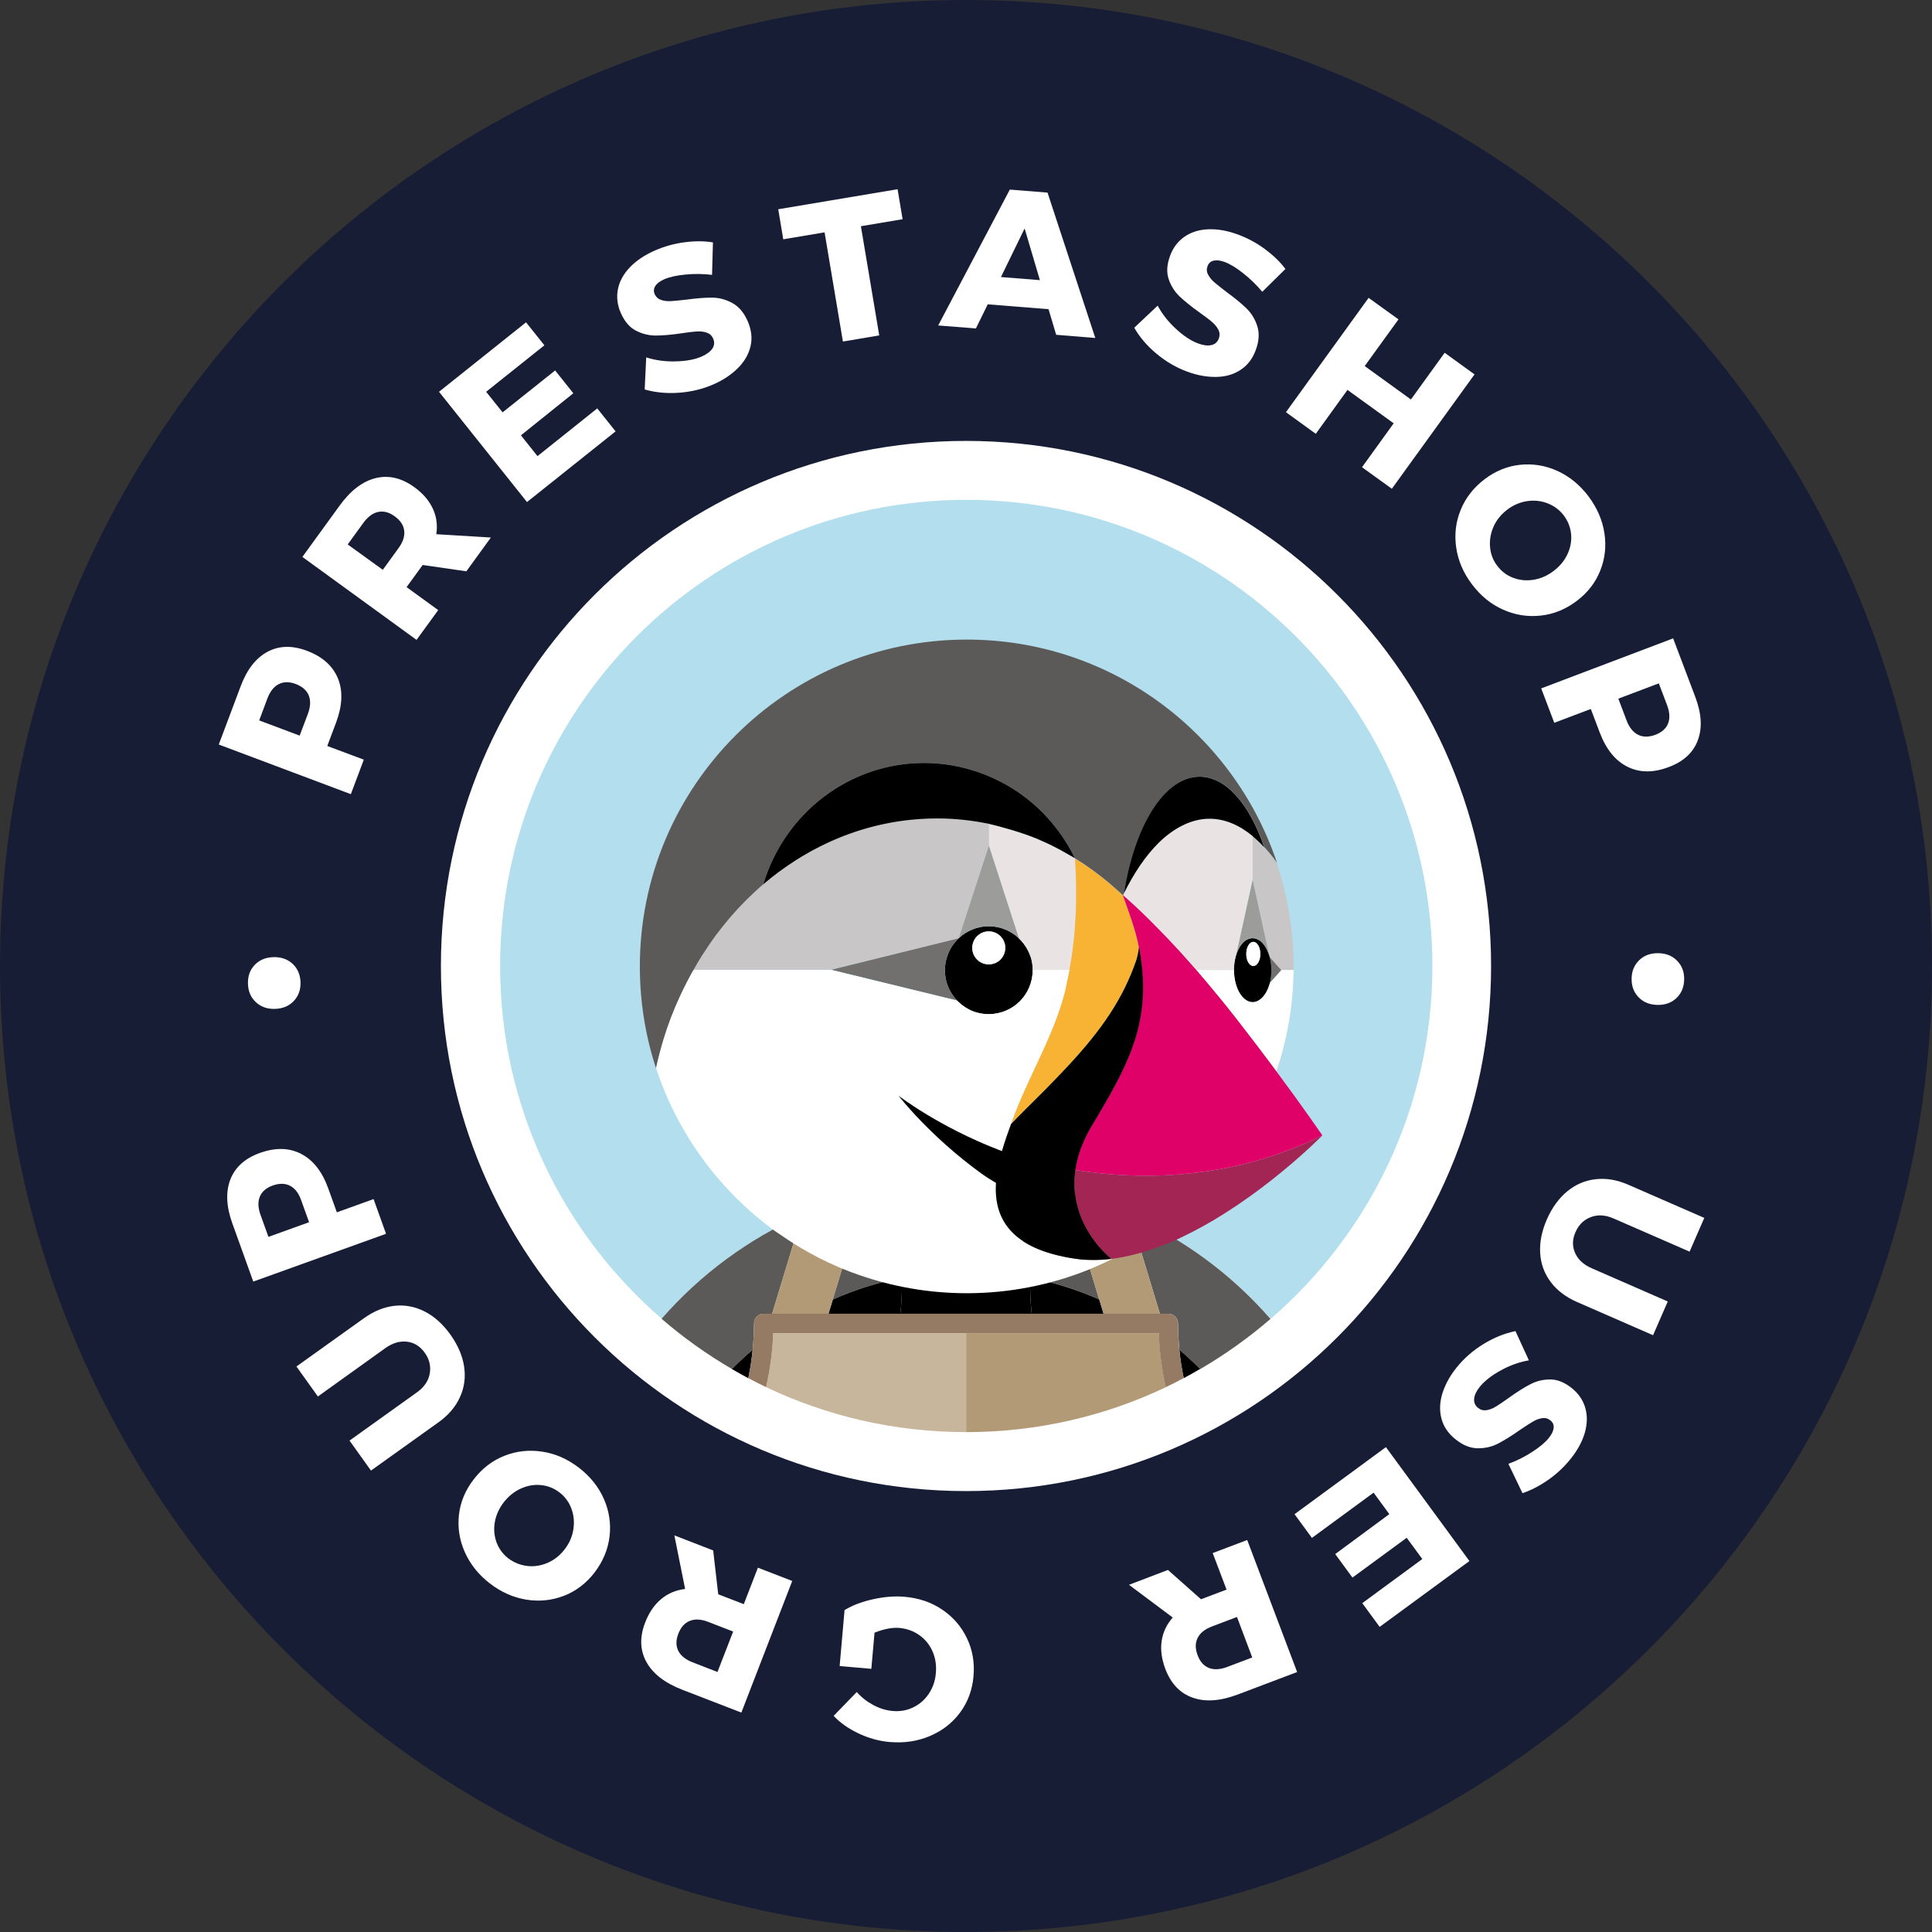 <svg width="65" height="65" viewBox="0 0 65 65" fill="none" xmlns="http://www.w3.org/2000/svg">
<rect x="0" y="0" width="65" height="65" fill="#333333" stroke="none"/>
<g clip-path="url(#clip0_3888_26559)">
<path d="M32.5 65C50.449 65 65 50.449 65 32.5C65 14.551 50.449 0 32.5 0C14.551 0 0 14.551 0 32.5C0 50.449 14.551 65 32.5 65Z" fill="#171D35"/>
<path d="M32.5 50.166C42.257 50.166 50.166 42.257 50.166 32.5C50.166 22.743 42.257 14.834 32.5 14.834C22.743 14.834 14.834 22.743 14.834 32.5C14.834 42.257 22.743 50.166 32.5 50.166Z" fill="white"/>
<path d="M26.985 40.883C27.235 40.771 27.489 40.67 27.746 40.574C28.035 40.466 28.326 40.363 28.622 40.273C28.989 40.163 29.36 40.062 29.736 39.982C30.243 39.874 30.757 39.794 31.273 39.744C30.984 40.654 30.663 41.56 30.316 42.461C30.332 42.635 30.339 42.81 30.344 42.986C31.043 42.849 31.763 42.775 32.504 42.775C33.242 42.775 33.965 42.849 34.664 42.986C34.669 42.81 34.676 42.635 34.692 42.461C34.345 41.562 34.024 40.656 33.735 39.744C34.251 39.794 34.765 39.874 35.272 39.982C35.648 40.062 36.019 40.161 36.386 40.273C36.682 40.363 36.973 40.464 37.262 40.574C37.519 40.67 37.771 40.773 38.023 40.883C39.801 41.675 41.42 42.849 42.75 44.371C46.079 41.496 48.191 37.246 48.191 32.5C48.191 23.839 41.17 16.817 32.509 16.817C23.848 16.817 16.826 23.839 16.826 32.5C16.826 37.244 18.936 41.496 22.268 44.371C23.586 42.849 25.207 41.675 26.985 40.883Z" fill="#B2DEED"/>
<path d="M28.017 43.72C28.753 43.394 29.531 43.147 30.34 42.986C30.336 42.809 30.329 42.635 30.313 42.461C30.659 41.562 30.98 40.656 31.269 39.744C30.753 39.794 30.239 39.874 29.733 39.982C29.357 40.062 28.985 40.161 28.618 40.273C28.322 40.363 28.031 40.464 27.742 40.574L28.886 40.851L28.017 43.72Z" fill="#5B5A58"/>
<path d="M25.322 45.41C25.35 45.119 25.368 44.823 25.368 44.525C25.368 44.346 25.513 44.2 25.694 44.2H25.978L26.985 40.881C25.208 41.672 23.587 42.846 22.259 44.369C22.99 45.002 23.781 45.566 24.623 46.057C24.848 45.834 25.079 45.617 25.322 45.41Z" fill="#5B5A58"/>
<path d="M38.018 40.883L39.024 44.201H39.309C39.487 44.201 39.634 44.346 39.634 44.527C39.634 44.825 39.653 45.121 39.68 45.412C39.923 45.618 40.157 45.834 40.38 46.061C41.221 45.57 42.012 45.006 42.744 44.373C41.414 42.849 39.795 41.674 38.018 40.883Z" fill="#5B5A58"/>
<path d="M36.114 40.849L37.256 40.572C36.967 40.464 36.676 40.361 36.38 40.271C36.013 40.161 35.642 40.06 35.266 39.98C34.759 39.872 34.245 39.792 33.73 39.742C34.018 40.652 34.34 41.558 34.686 42.459C34.67 42.633 34.663 42.808 34.658 42.984C35.468 43.145 36.245 43.392 36.981 43.718L36.114 40.849Z" fill="#5B5A58"/>
<path d="M32.501 44.202H34.711C34.665 43.794 34.649 43.388 34.661 42.986C33.961 42.849 33.241 42.775 32.501 42.775C31.762 42.775 31.04 42.849 30.34 42.986C30.352 43.388 30.336 43.794 30.29 44.202H32.501Z" fill="black"/>
<path d="M24.623 46.059C24.804 46.165 24.99 46.268 25.176 46.369C25.242 46.055 25.29 45.736 25.322 45.413C25.079 45.617 24.848 45.834 24.623 46.059Z" fill="black"/>
<path d="M27.872 44.202H30.291C30.337 43.794 30.353 43.388 30.342 42.986C29.532 43.147 28.755 43.395 28.019 43.72L27.872 44.202Z" fill="black"/>
<path d="M39.678 45.41C39.71 45.733 39.76 46.052 39.825 46.366C40.01 46.268 40.196 46.165 40.377 46.057C40.155 45.834 39.921 45.617 39.678 45.41Z" fill="black"/>
<path d="M37.13 44.202L36.984 43.72C36.248 43.395 35.47 43.147 34.661 42.986C34.649 43.388 34.665 43.794 34.711 44.202H37.13Z" fill="black"/>
<path d="M27.873 44.202L28.02 43.72L28.889 40.849L27.744 40.572C27.488 40.668 27.235 40.771 26.983 40.881L25.977 44.2H27.059H27.873V44.202Z" fill="#B29A76"/>
<path d="M36.983 43.72L37.13 44.202H37.944H39.024L38.017 40.884C37.768 40.771 37.513 40.67 37.256 40.574L36.114 40.852L36.983 43.72Z" fill="#B29A76"/>
<path d="M26.011 44.871C26.02 44.864 26.031 44.858 26.041 44.851H26.013C26.013 44.858 26.013 44.864 26.011 44.871Z" fill="#C7B69C"/>
<path d="M32.5 44.851H30.193H27.675H26.04C26.031 44.858 26.02 44.864 26.011 44.871C25.99 45.483 25.907 46.084 25.774 46.669C27.813 47.639 30.092 48.182 32.5 48.182V44.851Z" fill="#C7B69C"/>
<path d="M38.986 44.851H38.959C38.968 44.858 38.98 44.864 38.989 44.871C38.989 44.864 38.989 44.858 38.986 44.851Z" fill="#B29A76"/>
<path d="M38.96 44.851H37.328H34.81H32.503V48.182C34.911 48.182 37.19 47.639 39.229 46.669C39.096 46.084 39.013 45.483 38.992 44.871C38.981 44.864 38.969 44.858 38.96 44.851Z" fill="#B29A76"/>
<path d="M39.677 45.41C39.65 45.119 39.631 44.823 39.631 44.525C39.631 44.346 39.487 44.199 39.306 44.199H39.022H37.941H37.127H34.708H32.498H30.287H27.868H27.058H25.978H25.694C25.515 44.199 25.368 44.344 25.368 44.525C25.368 44.823 25.35 45.119 25.323 45.41C25.29 45.733 25.24 46.052 25.176 46.366C25.373 46.472 25.573 46.573 25.774 46.669C25.907 46.084 25.99 45.483 26.011 44.871C26.011 44.864 26.011 44.857 26.013 44.85H26.04H27.675H30.193H32.5H34.807H37.325H38.957H38.985C38.985 44.857 38.985 44.864 38.987 44.871C39.008 45.483 39.09 46.084 39.223 46.669C39.425 46.573 39.625 46.472 39.822 46.366C39.76 46.054 39.709 45.733 39.677 45.41Z" fill="#957B63"/>
<path d="M36.99 41.964C36.942 41.908 36.894 41.851 36.844 41.785C36.897 41.851 36.945 41.908 36.99 41.964Z" fill="#5B5A58"/>
<path d="M37.352 42.321C37.352 42.321 37.355 42.326 37.355 42.33C37.352 42.326 37.352 42.321 37.352 42.321C37.352 42.321 37.194 42.195 36.992 41.963C37.192 42.195 37.352 42.321 37.352 42.321Z" fill="#B29A76"/>
<path d="M42.943 29.01C42.941 29.006 42.938 29.003 42.936 29.001C42.805 28.82 42.672 28.655 42.532 28.506C42.532 28.506 42.532 28.506 42.53 28.503C42.53 28.503 42.53 28.503 42.532 28.506C42.53 28.503 42.53 28.503 42.528 28.501C42.466 28.432 42.402 28.368 42.337 28.306C42.312 28.283 42.289 28.262 42.264 28.24C42.223 28.203 42.184 28.166 42.143 28.132V29.59L42.702 32.149C42.709 32.17 42.716 32.188 42.72 32.209L43.108 32.642L43.113 32.638H43.518C43.518 32.601 43.521 32.562 43.521 32.525C43.521 31.319 43.324 30.159 42.964 29.074C42.957 29.054 42.95 29.031 42.943 29.01Z" fill="#C8C6C7"/>
<path d="M42.757 32.399C42.757 32.404 42.76 32.406 42.76 32.411C42.76 32.413 42.76 32.415 42.762 32.417C42.769 32.477 42.773 32.539 42.773 32.603C42.773 32.615 42.776 32.626 42.776 32.638C42.776 32.64 42.776 32.64 42.776 32.642C42.776 32.645 42.776 32.645 42.776 32.647C42.776 32.658 42.773 32.672 42.773 32.684C42.771 32.745 42.769 32.807 42.762 32.865C42.762 32.867 42.76 32.871 42.76 32.874C42.76 32.878 42.757 32.883 42.757 32.888C42.748 32.952 42.737 33.014 42.723 33.073L42.725 33.071V33.069L43.108 32.64L42.721 32.206C42.737 32.271 42.748 32.333 42.757 32.399Z" fill="#71706F"/>
<path d="M42.757 32.89C42.759 32.881 42.759 32.874 42.761 32.867C42.768 32.807 42.77 32.748 42.773 32.686C42.773 32.672 42.775 32.658 42.775 32.645C42.775 32.631 42.773 32.619 42.773 32.605C42.77 32.541 42.768 32.479 42.761 32.42C42.761 32.413 42.759 32.406 42.757 32.399C42.747 32.333 42.736 32.271 42.72 32.209C42.715 32.188 42.706 32.17 42.702 32.149C42.665 32.025 42.614 31.918 42.555 31.828C42.546 31.817 42.539 31.805 42.529 31.794C42.514 31.771 42.497 31.75 42.479 31.73C42.454 31.702 42.426 31.674 42.399 31.654C42.387 31.645 42.376 31.64 42.364 31.633C42.339 31.617 42.314 31.603 42.289 31.594C42.277 31.59 42.266 31.585 42.254 31.583C42.218 31.571 42.181 31.564 42.142 31.564C42.103 31.564 42.066 31.574 42.03 31.583C42.018 31.587 42.007 31.59 41.995 31.594C41.97 31.606 41.945 31.619 41.92 31.633C41.908 31.64 41.897 31.647 41.887 31.654C41.86 31.674 41.832 31.702 41.807 31.73C41.789 31.748 41.773 31.771 41.757 31.791C41.748 31.803 41.741 31.814 41.731 31.826C41.672 31.915 41.621 32.025 41.585 32.147C41.583 32.151 41.583 32.156 41.58 32.161C41.564 32.218 41.55 32.275 41.541 32.337C41.539 32.356 41.534 32.374 41.532 32.392C41.523 32.461 41.518 32.532 41.516 32.603C41.516 32.612 41.514 32.624 41.514 32.633H41.516C41.516 33.229 41.798 33.715 42.147 33.715C42.206 33.715 42.264 33.699 42.319 33.672C42.328 33.667 42.337 33.663 42.344 33.658C42.367 33.644 42.39 33.63 42.41 33.614C42.422 33.605 42.433 33.594 42.445 33.582C42.472 33.557 42.5 33.527 42.525 33.495C42.543 33.472 42.559 33.449 42.575 33.424C42.584 33.408 42.596 33.39 42.605 33.374C42.623 33.342 42.64 33.307 42.656 33.27C42.66 33.257 42.667 33.245 42.672 33.231C42.69 33.181 42.708 33.128 42.722 33.073C42.736 33.016 42.747 32.954 42.757 32.89ZM42.165 32.5C42.034 32.5 41.929 32.319 41.929 32.094C41.929 31.869 42.034 31.688 42.165 31.688C42.296 31.688 42.401 31.869 42.401 32.094C42.403 32.317 42.296 32.5 42.165 32.5Z" fill="black"/>
<path d="M42.166 31.689C42.035 31.689 41.93 31.87 41.93 32.094C41.93 32.319 42.035 32.5 42.166 32.5C42.297 32.5 42.402 32.319 42.402 32.094C42.404 31.87 42.297 31.689 42.166 31.689Z" fill="white"/>
<path d="M41.585 32.149C41.622 32.025 41.672 31.918 41.732 31.828C41.741 31.817 41.748 31.805 41.757 31.794C41.773 31.771 41.789 31.75 41.807 31.732C41.833 31.704 41.86 31.679 41.888 31.656C41.899 31.647 41.911 31.642 41.92 31.636C41.945 31.619 41.97 31.606 41.995 31.597C42.007 31.592 42.018 31.587 42.03 31.585C42.066 31.574 42.103 31.567 42.142 31.567C42.181 31.567 42.218 31.574 42.255 31.585C42.266 31.59 42.278 31.592 42.289 31.597C42.314 31.608 42.339 31.619 42.365 31.636C42.376 31.642 42.388 31.649 42.399 31.656C42.426 31.677 42.454 31.704 42.479 31.732C42.498 31.75 42.514 31.773 42.53 31.796C42.539 31.808 42.546 31.819 42.555 31.831C42.615 31.92 42.665 32.03 42.702 32.151L42.142 29.595L41.585 32.149Z" fill="#9C9C9A"/>
<path d="M34.743 32.619C34.743 32.569 34.738 32.516 34.733 32.468V32.466C34.727 32.417 34.72 32.367 34.708 32.321C34.708 32.319 34.708 32.319 34.708 32.316C34.697 32.268 34.685 32.222 34.669 32.177C34.669 32.177 34.669 32.174 34.667 32.174C34.651 32.129 34.635 32.085 34.614 32.041C34.614 32.041 34.614 32.039 34.612 32.039C34.593 31.995 34.571 31.952 34.548 31.911C34.477 31.785 34.387 31.67 34.282 31.571C34.149 31.445 33.995 31.344 33.823 31.273C33.821 31.273 33.821 31.273 33.818 31.271C33.734 31.236 33.647 31.209 33.555 31.191C33.552 31.191 33.55 31.191 33.548 31.191C33.456 31.172 33.362 31.163 33.264 31.163C33.167 31.163 33.075 31.172 32.986 31.191C32.984 31.191 32.979 31.191 32.977 31.193C32.888 31.211 32.8 31.236 32.718 31.271C32.715 31.271 32.713 31.273 32.711 31.273C32.626 31.308 32.546 31.349 32.47 31.397C32.394 31.445 32.321 31.503 32.257 31.564L32.255 31.569L32.25 31.571C32.145 31.672 32.055 31.787 31.982 31.913C31.982 31.915 31.979 31.915 31.979 31.918C31.956 31.956 31.938 31.998 31.92 32.039C31.918 32.044 31.915 32.048 31.913 32.053C31.897 32.092 31.881 32.131 31.869 32.17C31.867 32.177 31.862 32.186 31.86 32.193C31.849 32.229 31.84 32.268 31.83 32.305C31.828 32.316 31.823 32.326 31.821 32.337C31.814 32.374 31.807 32.413 31.803 32.452C31.8 32.463 31.798 32.475 31.798 32.486C31.794 32.537 31.789 32.587 31.789 32.64C31.789 32.738 31.798 32.833 31.817 32.926C31.817 32.929 31.817 32.931 31.817 32.933C31.835 33.025 31.862 33.114 31.897 33.199C31.897 33.199 31.897 33.202 31.899 33.204C31.97 33.376 32.073 33.532 32.2 33.665C32.3 33.77 32.415 33.86 32.544 33.931C32.544 33.931 32.546 33.931 32.546 33.933C32.585 33.956 32.626 33.974 32.667 33.995C32.672 33.997 32.674 33.997 32.676 34C32.715 34.016 32.755 34.032 32.796 34.045C32.803 34.048 32.809 34.05 32.816 34.052C32.853 34.064 32.892 34.073 32.931 34.082C32.943 34.084 32.952 34.089 32.961 34.089C32.998 34.096 33.036 34.103 33.075 34.107C33.087 34.11 33.098 34.112 33.11 34.112C33.16 34.117 33.211 34.119 33.264 34.119C33.468 34.119 33.663 34.078 33.839 34.002C33.928 33.965 34.011 33.919 34.089 33.867C34.247 33.761 34.383 33.626 34.488 33.468C34.541 33.39 34.587 33.305 34.623 33.218C34.699 33.041 34.74 32.846 34.74 32.642C34.74 32.638 34.74 32.635 34.74 32.633C34.743 32.626 34.743 32.624 34.743 32.619ZM33.266 32.445C32.959 32.445 32.711 32.197 32.711 31.89C32.711 31.583 32.959 31.335 33.266 31.335C33.573 31.335 33.821 31.583 33.821 31.89C33.821 32.197 33.573 32.445 33.266 32.445Z" fill="black"/>
<path d="M33.266 31.335C32.959 31.335 32.711 31.583 32.711 31.89C32.711 32.197 32.959 32.445 33.266 32.445C33.573 32.445 33.821 32.197 33.821 31.89C33.821 31.585 33.573 31.335 33.266 31.335Z" fill="white"/>
<path d="M32.251 31.569L32.255 31.567L32.257 31.562L33.276 28.45C33.276 28.45 33.276 28.267 33.276 28.081C33.276 28.028 33.276 27.978 33.276 27.93C33.276 27.914 33.276 27.898 33.276 27.884C33.276 27.861 33.276 27.84 33.276 27.82C33.276 27.806 33.276 27.792 33.276 27.781C33.276 27.765 33.276 27.753 33.276 27.742C33.276 27.733 33.276 27.726 33.276 27.721C33.276 27.716 33.276 27.712 33.276 27.712C32.709 27.595 32.127 27.531 31.53 27.531C31.331 27.531 31.134 27.54 30.937 27.551C30.907 27.554 30.879 27.556 30.852 27.558C29.831 27.636 28.825 27.902 27.894 28.326C27.096 28.691 26.353 29.173 25.685 29.741C25.685 29.741 25.685 29.741 25.683 29.741C25.504 29.893 25.332 30.053 25.165 30.218C25.133 30.248 25.101 30.28 25.071 30.31C24.913 30.468 24.761 30.633 24.612 30.803C24.58 30.84 24.548 30.876 24.518 30.915C24.369 31.09 24.227 31.268 24.089 31.452C24.078 31.468 24.067 31.484 24.055 31.5C23.924 31.677 23.8 31.86 23.681 32.046C23.658 32.083 23.633 32.117 23.61 32.154C23.514 32.307 23.424 32.465 23.335 32.624H27.962H27.972L32.251 31.569Z" fill="#C8C6C7"/>
<path d="M36.164 31.221C36.173 31.099 36.18 30.978 36.187 30.856C36.196 30.691 36.201 30.528 36.205 30.363C36.208 30.235 36.208 30.109 36.208 29.98C36.208 29.944 36.208 29.907 36.208 29.87C36.205 29.54 36.192 29.212 36.171 28.882L36.169 28.88C36.169 28.88 36.169 28.877 36.166 28.877C36.164 28.877 36.16 28.875 36.155 28.87C36.15 28.868 36.148 28.866 36.141 28.861C36.081 28.827 35.932 28.742 35.797 28.666C35.795 28.664 35.793 28.664 35.788 28.662C35.754 28.643 35.721 28.625 35.692 28.607H35.689C35.664 28.593 35.644 28.581 35.623 28.57C35.618 28.568 35.614 28.565 35.609 28.563C35.589 28.552 35.57 28.543 35.561 28.538C35.348 28.428 35.13 28.325 34.91 28.231C34.382 28.008 33.672 27.813 33.273 27.719V27.999V28.066V28.088C33.273 28.272 33.273 28.458 33.273 28.458L34.281 31.574L34.284 31.576C34.387 31.675 34.476 31.79 34.55 31.916C34.573 31.957 34.596 32 34.614 32.044C34.614 32.044 34.614 32.046 34.616 32.046C34.635 32.09 34.653 32.133 34.669 32.179C34.669 32.179 34.669 32.182 34.671 32.182C34.687 32.227 34.699 32.273 34.71 32.322C34.71 32.324 34.71 32.324 34.71 32.326C34.722 32.374 34.729 32.422 34.736 32.471V32.473C34.742 32.523 34.745 32.574 34.745 32.624L34.749 32.633H35.985C36.068 32.182 36.127 31.723 36.164 31.264C36.162 31.246 36.162 31.232 36.164 31.221Z" fill="#E9E4E3"/>
<path d="M34.754 37.07C35.034 36.79 35.3 36.524 35.552 36.263C35.701 36.107 35.848 35.953 35.988 35.802C37.02 34.681 37.779 33.633 38.233 32.284C38.245 32.252 38.254 32.211 38.265 32.163C38.267 32.156 38.267 32.149 38.27 32.14C38.281 32.09 38.29 32.035 38.302 31.97C38.306 31.927 38.311 31.885 38.313 31.844C38.199 31.257 37.976 30.686 37.779 30.122C37.779 30.124 37.781 30.127 37.781 30.129L37.777 30.124C37.74 30.088 37.699 30.056 37.662 30.021C37.545 29.913 37.428 29.81 37.307 29.709C36.947 29.404 36.566 29.127 36.169 28.884C36.19 29.214 36.201 29.544 36.206 29.872C36.206 29.909 36.206 29.945 36.206 29.982C36.206 30.111 36.206 30.237 36.204 30.365C36.201 30.53 36.194 30.695 36.185 30.858C36.178 30.98 36.172 31.101 36.162 31.223C36.162 31.236 36.16 31.248 36.16 31.259C36.123 31.72 36.066 32.177 35.981 32.628L35.837 33.314C35.534 34.543 34.917 35.658 34.413 36.806C34.277 37.111 34.151 37.421 34.039 37.735C34.03 37.765 34.018 37.795 34.007 37.825C34.165 37.66 34.305 37.515 34.41 37.41C34.527 37.293 34.642 37.18 34.754 37.07Z" fill="#F9B334"/>
<path d="M32.257 31.564C32.323 31.502 32.394 31.447 32.47 31.397C32.546 31.349 32.626 31.308 32.711 31.273C32.713 31.273 32.715 31.271 32.718 31.271C32.8 31.236 32.887 31.211 32.977 31.193C32.979 31.193 32.984 31.193 32.986 31.191C33.075 31.172 33.169 31.163 33.264 31.163C33.36 31.163 33.456 31.172 33.548 31.191C33.55 31.191 33.552 31.191 33.555 31.191C33.647 31.209 33.734 31.236 33.818 31.271C33.821 31.271 33.821 31.271 33.823 31.273C33.995 31.344 34.151 31.445 34.282 31.571L34.279 31.569L33.27 28.453L32.257 31.564Z" fill="#9C9C9A"/>
<path d="M31.899 33.197C31.865 33.112 31.837 33.023 31.819 32.931C31.819 32.929 31.819 32.926 31.819 32.924C31.8 32.832 31.791 32.736 31.791 32.637C31.791 32.585 31.794 32.534 31.8 32.484C31.803 32.472 31.805 32.461 31.805 32.449C31.81 32.41 31.817 32.371 31.823 32.335C31.826 32.323 31.83 32.314 31.833 32.303C31.842 32.264 31.851 32.227 31.863 32.19C31.865 32.183 31.867 32.174 31.872 32.167C31.885 32.128 31.899 32.089 31.915 32.05C31.918 32.046 31.92 32.041 31.922 32.037C31.94 31.995 31.961 31.954 31.982 31.915C31.982 31.913 31.984 31.913 31.984 31.91C32.057 31.784 32.147 31.668 32.252 31.569L27.971 32.626H27.962L32.202 33.66C32.076 33.527 31.973 33.371 31.901 33.199C31.899 33.202 31.899 33.199 31.899 33.197Z" fill="#71706F"/>
<path d="M41.53 32.397C41.532 32.378 41.537 32.36 41.539 32.342C41.55 32.28 41.562 32.222 41.578 32.165C41.58 32.158 41.58 32.151 41.583 32.145L42.142 29.588V28.129C41.686 27.753 41.197 27.547 40.688 27.547C40.046 27.547 39.445 27.902 38.998 28.34C38.508 28.82 38.129 29.425 37.822 30.033C37.808 30.06 37.794 30.088 37.778 30.115C37.872 30.198 37.966 30.28 38.058 30.365C38.267 30.555 38.471 30.753 38.673 30.95C38.767 31.041 38.858 31.138 38.95 31.232C39.049 31.333 39.147 31.431 39.244 31.532C39.367 31.663 39.491 31.794 39.613 31.927C39.663 31.982 39.716 32.039 39.766 32.094C39.913 32.257 40.06 32.42 40.202 32.585C40.225 32.61 40.243 32.628 40.25 32.635H41.509C41.509 32.626 41.511 32.615 41.511 32.605C41.516 32.534 41.521 32.463 41.53 32.397Z" fill="#E9E4E3"/>
<path d="M37.781 30.122C37.781 30.12 37.781 30.12 37.779 30.117C37.779 30.12 37.776 30.12 37.776 30.122L37.781 30.127C37.781 30.125 37.781 30.125 37.781 30.122Z" fill="#E9E4E3"/>
<path d="M22.573 34.238C22.578 34.229 22.58 34.219 22.584 34.21C22.665 33.997 22.754 33.788 22.848 33.582C22.873 33.525 22.901 33.467 22.928 33.41C23.004 33.247 23.087 33.087 23.169 32.928C23.204 32.864 23.236 32.798 23.272 32.736C23.291 32.702 23.314 32.667 23.334 32.63C23.424 32.472 23.513 32.314 23.61 32.16C23.632 32.124 23.658 32.089 23.681 32.053C23.8 31.867 23.924 31.686 24.054 31.507C24.066 31.491 24.077 31.475 24.089 31.459C24.226 31.275 24.371 31.096 24.517 30.922C24.55 30.885 24.579 30.846 24.612 30.81C24.758 30.64 24.912 30.477 25.07 30.317C25.102 30.285 25.132 30.255 25.164 30.225C25.332 30.06 25.504 29.899 25.682 29.748C25.682 29.748 25.682 29.748 25.685 29.748C26.389 27.388 28.544 25.669 31.096 25.669C32.124 25.669 33.144 25.964 34.02 26.499C34.917 27.047 35.648 27.852 36.125 28.79C36.127 28.794 36.13 28.799 36.132 28.803C36.144 28.826 36.157 28.849 36.169 28.874C36.169 28.874 36.169 28.877 36.171 28.877L36.173 28.879C36.57 29.124 36.951 29.402 37.311 29.704C37.43 29.805 37.549 29.911 37.666 30.016C37.705 30.051 37.744 30.085 37.781 30.119C37.781 30.117 37.783 30.117 37.783 30.115C37.783 30.115 37.783 30.113 37.785 30.113C37.799 30.085 37.811 30.06 37.824 30.032C38.184 27.765 39.184 26.13 40.365 26.13C41.255 26.13 42.044 27.058 42.532 28.485L42.537 28.5C42.537 28.5 42.537 28.5 42.539 28.503C42.676 28.652 42.812 28.817 42.943 28.998C42.945 29.003 42.947 29.005 42.949 29.007C42.956 29.028 42.963 29.049 42.97 29.069L42.952 28.996C41.484 24.648 37.37 21.518 32.527 21.518C26.453 21.518 21.527 26.444 21.527 32.518C21.527 33.715 21.718 34.868 22.073 35.942C22.073 35.939 22.073 35.937 22.075 35.935C22.144 35.611 22.229 35.29 22.325 34.972C22.396 34.726 22.481 34.481 22.573 34.238Z" fill="#5B5A58"/>
<path d="M43.107 32.642L42.724 33.071V33.073C42.711 33.131 42.692 33.183 42.672 33.234C42.667 33.248 42.66 33.259 42.656 33.273C42.639 33.309 42.623 33.344 42.605 33.376C42.596 33.394 42.587 33.41 42.575 33.426C42.559 33.452 42.543 33.474 42.525 33.498C42.499 33.53 42.474 33.559 42.444 33.585C42.433 33.596 42.422 33.608 42.41 33.617C42.389 33.635 42.367 33.649 42.344 33.66C42.334 33.665 42.325 33.669 42.318 33.674C42.263 33.702 42.206 33.718 42.146 33.718C41.798 33.718 41.516 33.234 41.516 32.635H41.514H40.255H40.25C40.486 32.906 40.715 33.181 40.945 33.461C40.947 33.463 40.949 33.468 40.954 33.47C41.176 33.74 41.394 34.013 41.61 34.289C41.621 34.302 41.63 34.316 41.642 34.33C41.846 34.591 42.05 34.855 42.25 35.119C42.268 35.144 42.289 35.169 42.309 35.194C42.523 35.474 42.731 35.754 42.94 36.034C42.942 36.036 42.942 36.038 42.944 36.041C43.307 34.97 43.508 33.825 43.522 32.635H43.52H43.114L43.107 32.642Z" fill="white"/>
<path d="M30.849 27.563C30.877 27.561 30.906 27.558 30.934 27.556C31.131 27.542 31.328 27.535 31.528 27.535C32.124 27.535 32.706 27.6 33.273 27.717C33.273 27.717 33.273 27.719 33.273 27.726C33.273 27.73 33.273 27.737 33.273 27.747C33.273 27.758 33.273 27.769 33.273 27.785C33.273 27.797 33.273 27.811 33.273 27.825C33.273 27.843 33.273 27.866 33.273 27.889C33.273 27.902 33.273 27.919 33.273 27.934C33.273 27.955 33.273 27.976 33.273 27.996V27.717C33.672 27.811 34.383 28.006 34.91 28.228C35.13 28.322 35.348 28.423 35.561 28.535C35.57 28.54 35.589 28.549 35.609 28.561C35.614 28.563 35.619 28.565 35.623 28.567C35.644 28.579 35.664 28.59 35.69 28.604H35.692C35.722 28.62 35.754 28.639 35.788 28.659C35.791 28.661 35.793 28.661 35.797 28.664C35.933 28.742 36.084 28.826 36.141 28.859C36.148 28.863 36.153 28.866 36.155 28.868C36.157 28.87 36.164 28.872 36.167 28.875C36.155 28.852 36.141 28.829 36.13 28.804C36.128 28.799 36.125 28.794 36.123 28.79C35.648 27.852 34.917 27.047 34.018 26.499C33.142 25.965 32.122 25.669 31.094 25.669C28.544 25.669 26.387 27.387 25.683 29.748C26.35 29.18 27.093 28.698 27.891 28.334C28.822 27.907 29.828 27.641 30.849 27.563Z" fill="black"/>
<path d="M38.999 28.338C39.449 27.9 40.047 27.545 40.689 27.545C41.198 27.545 41.687 27.751 42.143 28.127C42.143 28.127 42.143 28.13 42.143 28.132C42.184 28.166 42.223 28.203 42.265 28.24C42.29 28.263 42.315 28.283 42.338 28.306C42.402 28.368 42.467 28.432 42.528 28.501C42.531 28.503 42.531 28.503 42.533 28.506C42.533 28.506 42.533 28.506 42.531 28.503L42.526 28.487C42.038 27.059 41.249 26.132 40.359 26.132C39.178 26.132 38.178 27.767 37.818 30.035L37.823 30.033C38.13 29.423 38.509 28.817 38.999 28.338Z" fill="black"/>
<path d="M28.583 42.78C28.684 42.819 28.785 42.853 28.888 42.89C30.026 43.289 31.248 43.509 32.523 43.509C33.977 43.509 35.362 43.225 36.63 42.714C36.696 42.686 36.763 42.656 36.829 42.629C36.937 42.583 37.045 42.535 37.15 42.487C37.244 42.443 37.341 42.399 37.432 42.351C37.409 42.354 37.386 42.358 37.366 42.36C36.971 42.404 36.579 42.409 36.196 42.354C33.933 42.028 33.431 40.936 33.504 39.801C33.342 39.707 33.176 39.602 33.007 39.48C31.266 38.217 30.232 36.873 30.232 36.873C30.232 36.873 31.576 37.91 33.58 38.685C33.623 38.701 33.663 38.717 33.706 38.733C33.8 38.41 33.91 38.1 34.009 37.827C34.02 37.797 34.029 37.767 34.041 37.738C34.153 37.423 34.279 37.114 34.415 36.809C34.921 35.658 35.536 34.543 35.839 33.316L35.983 32.631H34.747H34.745V32.633C34.745 32.635 34.745 32.64 34.745 32.642C34.745 32.846 34.704 33.041 34.628 33.218C34.591 33.307 34.545 33.39 34.493 33.468C34.387 33.626 34.252 33.761 34.094 33.867C34.016 33.92 33.931 33.965 33.844 34.002C33.667 34.078 33.472 34.119 33.268 34.119C33.215 34.119 33.165 34.117 33.114 34.112C33.103 34.11 33.092 34.108 33.08 34.108C33.041 34.103 33.002 34.098 32.965 34.089C32.954 34.087 32.945 34.085 32.936 34.082C32.897 34.073 32.858 34.064 32.821 34.053C32.814 34.05 32.807 34.048 32.8 34.046C32.759 34.032 32.72 34.018 32.681 34C32.676 33.998 32.674 33.998 32.672 33.995C32.631 33.977 32.589 33.956 32.55 33.933C32.55 33.933 32.548 33.933 32.548 33.931C32.422 33.86 32.305 33.77 32.204 33.665L27.964 32.631H23.337C23.316 32.665 23.296 32.7 23.275 32.736C23.24 32.8 23.206 32.865 23.172 32.929C23.087 33.087 23.006 33.248 22.931 33.41C22.903 33.468 22.878 33.525 22.851 33.583C22.757 33.789 22.669 34 22.587 34.211C22.582 34.22 22.58 34.229 22.575 34.238C22.484 34.481 22.399 34.727 22.323 34.974C22.227 35.293 22.142 35.614 22.073 35.938C22.802 38.16 24.22 40.07 26.072 41.416C26.125 41.455 26.183 41.489 26.238 41.528C26.552 41.748 26.875 41.952 27.21 42.138C27.648 42.381 28.106 42.599 28.583 42.78Z" fill="white"/>
<path d="M36.176 39.363C36.16 39.48 36.149 39.597 36.144 39.709C36.137 39.914 36.151 40.106 36.181 40.29C36.202 40.411 36.227 40.528 36.259 40.641C36.307 40.808 36.367 40.966 36.433 41.111C36.5 41.255 36.575 41.388 36.651 41.51C36.676 41.551 36.702 41.59 36.727 41.627C36.766 41.684 36.805 41.737 36.841 41.785C36.892 41.851 36.94 41.909 36.988 41.964C37.19 42.195 37.348 42.321 37.348 42.321C37.348 42.321 37.35 42.326 37.35 42.331C37.353 42.337 37.355 42.347 37.36 42.358C37.383 42.356 37.406 42.351 37.426 42.349C37.917 42.287 38.41 42.154 38.898 41.98C39.146 41.89 39.394 41.794 39.639 41.682C39.712 41.647 39.786 41.611 39.859 41.574C42.379 40.356 44.489 38.201 44.489 38.201C41.329 39.758 38.233 39.696 36.176 39.363Z" fill="#A22554"/>
<path d="M42.247 35.119C42.045 34.855 41.844 34.591 41.64 34.33C41.628 34.316 41.619 34.302 41.608 34.288C41.392 34.013 41.174 33.74 40.952 33.47C40.949 33.468 40.947 33.463 40.943 33.461C40.715 33.183 40.484 32.908 40.248 32.635C40.232 32.617 40.218 32.601 40.202 32.583C40.057 32.417 39.913 32.255 39.766 32.092C39.716 32.034 39.665 31.979 39.612 31.924C39.491 31.791 39.367 31.661 39.243 31.53C39.147 31.429 39.048 31.328 38.95 31.23C38.858 31.136 38.766 31.041 38.672 30.948C38.471 30.748 38.266 30.553 38.058 30.363C37.966 30.278 37.872 30.195 37.778 30.113C37.778 30.113 37.778 30.115 37.776 30.115C37.975 30.686 38.202 31.264 38.315 31.86C38.344 32.016 38.37 32.165 38.388 32.314C38.665 34.376 38.005 35.722 36.955 37.492C36.879 37.618 36.803 37.749 36.723 37.88C36.482 38.279 36.329 38.659 36.242 39.015C36.212 39.134 36.189 39.248 36.173 39.363C38.23 39.696 41.325 39.758 44.49 38.2C44.49 38.2 43.868 37.288 42.935 36.034C42.727 35.754 42.516 35.474 42.305 35.194C42.286 35.171 42.268 35.146 42.247 35.119Z" fill="#DF0167"/>
<path d="M37.352 42.321C37.352 42.321 37.194 42.195 36.992 41.963C36.944 41.908 36.895 41.851 36.845 41.784C36.806 41.734 36.769 41.681 36.73 41.626C36.705 41.59 36.68 41.55 36.655 41.509C36.579 41.388 36.503 41.255 36.437 41.11C36.37 40.966 36.311 40.807 36.263 40.64C36.23 40.528 36.205 40.411 36.185 40.289C36.155 40.106 36.141 39.913 36.148 39.709C36.153 39.597 36.164 39.482 36.18 39.363C36.196 39.251 36.219 39.134 36.249 39.014C36.338 38.659 36.492 38.281 36.73 37.879L36.733 37.877C36.811 37.746 36.889 37.618 36.962 37.492C38.012 35.721 38.673 34.375 38.395 32.314C38.374 32.167 38.352 32.016 38.322 31.86C38.306 31.968 38.29 32.059 38.274 32.137C38.271 32.144 38.271 32.151 38.269 32.16C38.258 32.208 38.248 32.25 38.237 32.282C37.781 33.63 37.024 34.68 35.992 35.799C35.852 35.951 35.705 36.104 35.556 36.26C35.304 36.522 35.04 36.79 34.758 37.068C34.646 37.178 34.534 37.292 34.417 37.407C34.311 37.512 34.171 37.657 34.013 37.822C33.914 38.095 33.804 38.402 33.71 38.728C33.669 38.712 33.628 38.698 33.584 38.679C31.578 37.904 30.236 36.868 30.236 36.868C30.236 36.868 31.27 38.214 33.011 39.475C33.181 39.597 33.346 39.702 33.509 39.796C33.438 40.934 33.937 42.023 36.201 42.349C36.584 42.404 36.976 42.401 37.37 42.355C37.366 42.344 37.363 42.335 37.361 42.328C37.352 42.325 37.352 42.321 37.352 42.321Z" fill="black"/>
<path d="M8.572 32.461C8.732 32.294 8.941 32.209 9.2 32.202C9.462 32.195 9.677 32.271 9.847 32.429C10.014 32.587 10.104 32.796 10.111 33.053C10.117 33.305 10.039 33.516 9.879 33.683C9.718 33.851 9.507 33.936 9.246 33.943C8.989 33.949 8.776 33.874 8.606 33.715C8.437 33.557 8.349 33.351 8.343 33.099C8.333 32.84 8.411 32.629 8.572 32.461Z" fill="white"/>
<path d="M8.995 21.931C9.385 21.72 9.828 21.708 10.323 21.894C10.848 22.091 11.194 22.401 11.369 22.823C11.541 23.245 11.52 23.738 11.309 24.304L11.011 25.098L12.24 25.558L11.804 26.719L7.36 25.049L8.094 23.096C8.305 22.529 8.605 22.142 8.995 21.931ZM10.387 23.396C10.318 23.224 10.169 23.096 9.947 23.011C9.731 22.931 9.541 22.933 9.376 23.018C9.211 23.103 9.085 23.265 8.995 23.502L8.72 24.238L10.082 24.749L10.36 24.013C10.447 23.774 10.458 23.57 10.387 23.396Z" fill="white"/>
<path d="M15.69 19.221L14.22 19.008L14.204 19.03L13.679 19.753L14.743 20.526L14.014 21.528L10.173 18.737L11.427 17.01C11.796 16.501 12.2 16.194 12.638 16.086C13.076 15.978 13.509 16.079 13.938 16.389C14.227 16.598 14.433 16.836 14.559 17.107C14.686 17.375 14.725 17.664 14.679 17.973L16.515 18.084L15.69 19.221ZM12.879 19.17L13.408 18.441C13.557 18.237 13.622 18.042 13.599 17.856C13.578 17.671 13.47 17.508 13.275 17.368C13.09 17.233 12.906 17.185 12.723 17.224C12.542 17.262 12.377 17.384 12.227 17.588L11.698 18.317L12.879 19.17Z" fill="white"/>
<path d="M14.77 13.181L17.698 10.844L18.315 11.617L16.356 13.181L16.909 13.873L18.677 12.463L19.289 13.231L17.526 14.646L18.083 15.346L20.094 13.74L20.711 14.513L17.73 16.891L14.77 13.181Z" fill="white"/>
<path d="M23.066 9.237C22.766 9.264 22.525 9.319 22.349 9.395C22.209 9.457 22.108 9.53 22.05 9.618C21.993 9.705 21.984 9.799 22.027 9.897C22.069 9.991 22.14 10.056 22.238 10.09C22.337 10.124 22.447 10.138 22.566 10.131C22.688 10.124 22.862 10.108 23.091 10.081C23.431 10.035 23.72 10.012 23.954 10.014C24.188 10.014 24.415 10.074 24.635 10.193C24.855 10.312 25.027 10.514 25.155 10.805C25.281 11.094 25.314 11.376 25.252 11.647C25.187 11.918 25.047 12.165 24.825 12.385C24.605 12.605 24.33 12.789 24.004 12.931C23.644 13.089 23.259 13.183 22.844 13.213C22.431 13.243 22.046 13.206 21.69 13.103L21.741 12.023C22.046 12.122 22.374 12.168 22.729 12.158C23.085 12.151 23.376 12.096 23.607 11.995C23.777 11.92 23.896 11.83 23.968 11.727C24.036 11.622 24.045 11.509 23.993 11.39C23.949 11.291 23.876 11.225 23.775 11.191C23.674 11.156 23.559 11.143 23.433 11.152C23.307 11.161 23.133 11.181 22.91 11.216C22.576 11.264 22.294 11.289 22.062 11.289C21.83 11.289 21.608 11.234 21.395 11.124C21.181 11.014 21.012 10.815 20.886 10.53C20.769 10.262 20.736 9.994 20.789 9.73C20.842 9.464 20.977 9.219 21.191 8.994C21.406 8.769 21.686 8.581 22.034 8.427C22.349 8.29 22.679 8.198 23.023 8.152C23.367 8.106 23.688 8.106 23.986 8.155L23.956 9.248C23.663 9.212 23.367 9.207 23.066 9.237Z" fill="white"/>
<path d="M26.183 7.04L30.198 6.366L30.367 7.375L28.964 7.611L29.581 11.284L28.359 11.491L27.742 7.817L26.352 8.051L26.183 7.04Z" fill="white"/>
<path d="M35.534 11.264L35.277 10.402L33.231 10.239L32.833 11.05L31.564 10.95L33.974 6.379L35.243 6.48L36.85 11.371L35.534 11.264ZM33.676 9.321L34.986 9.425L34.472 7.686L33.676 9.321Z" fill="white"/>
<path d="M41.832 9.198C41.596 9.01 41.388 8.884 41.204 8.815C41.06 8.762 40.938 8.746 40.835 8.769C40.732 8.792 40.663 8.854 40.626 8.955C40.59 9.051 40.596 9.148 40.645 9.239C40.693 9.331 40.761 9.416 40.853 9.496C40.945 9.576 41.083 9.684 41.266 9.824C41.543 10.028 41.766 10.209 41.933 10.372C42.101 10.535 42.224 10.734 42.3 10.973C42.376 11.209 42.36 11.477 42.25 11.773C42.142 12.071 41.97 12.294 41.736 12.445C41.502 12.599 41.229 12.677 40.917 12.681C40.606 12.686 40.28 12.628 39.947 12.505C39.578 12.369 39.234 12.17 38.916 11.906C38.597 11.642 38.345 11.349 38.161 11.026L38.948 10.283C39.099 10.565 39.305 10.826 39.565 11.065C39.824 11.305 40.074 11.468 40.31 11.555C40.484 11.62 40.631 11.638 40.755 11.61C40.878 11.583 40.961 11.509 41.007 11.386C41.044 11.285 41.039 11.186 40.989 11.09C40.938 10.993 40.865 10.906 40.768 10.824C40.672 10.741 40.53 10.636 40.349 10.507C40.074 10.31 39.853 10.131 39.686 9.973C39.519 9.813 39.397 9.62 39.319 9.391C39.241 9.161 39.257 8.902 39.365 8.609C39.466 8.333 39.629 8.118 39.851 7.964C40.074 7.811 40.34 7.726 40.651 7.714C40.961 7.701 41.296 7.76 41.651 7.891C41.974 8.01 42.275 8.173 42.555 8.379C42.834 8.586 43.066 8.808 43.247 9.049L42.468 9.817C42.279 9.592 42.069 9.386 41.832 9.198Z" fill="white"/>
<path d="M46.045 10.021L47.05 10.745L45.914 12.316L47.469 13.44L48.604 11.869L49.609 12.596L46.827 16.444L45.823 15.719L46.889 14.242L45.334 13.118L44.268 14.595L43.264 13.868L46.045 10.021Z" fill="white"/>
<path d="M53.979 17.941C54.046 18.379 53.998 18.801 53.837 19.202C53.676 19.604 53.413 19.943 53.044 20.221C52.672 20.5 52.271 20.665 51.835 20.711C51.402 20.759 50.98 20.693 50.572 20.512C50.163 20.331 49.815 20.046 49.524 19.661C49.233 19.276 49.056 18.863 48.992 18.421C48.928 17.98 48.978 17.556 49.145 17.15C49.31 16.744 49.581 16.403 49.95 16.12C50.317 15.843 50.716 15.682 51.147 15.637C51.578 15.593 51.996 15.662 52.399 15.845C52.803 16.029 53.151 16.313 53.443 16.698C53.734 17.088 53.913 17.501 53.979 17.941ZM52.074 16.937C51.856 16.85 51.627 16.825 51.383 16.859C51.14 16.896 50.918 16.99 50.712 17.145C50.503 17.304 50.349 17.494 50.248 17.719C50.15 17.944 50.111 18.173 50.131 18.407C50.152 18.641 50.232 18.852 50.374 19.037C50.517 19.225 50.696 19.361 50.913 19.441C51.131 19.523 51.358 19.544 51.599 19.505C51.837 19.466 52.062 19.367 52.271 19.209C52.475 19.053 52.631 18.868 52.734 18.648C52.837 18.43 52.879 18.203 52.858 17.973C52.837 17.744 52.755 17.535 52.615 17.347C52.473 17.159 52.291 17.022 52.074 16.937Z" fill="white"/>
<path d="M57.123 24.901C56.97 25.316 56.646 25.618 56.151 25.804C55.628 26.004 55.163 26.001 54.755 25.797C54.346 25.593 54.035 25.21 53.821 24.644L53.521 23.853L52.292 24.318L51.852 23.16L56.291 21.477L57.029 23.428C57.247 23.995 57.277 24.486 57.123 24.901ZM55.11 24.72C55.277 24.804 55.472 24.804 55.697 24.72C55.913 24.637 56.053 24.511 56.121 24.339C56.188 24.165 56.176 23.96 56.087 23.724L55.809 22.991L54.447 23.506L54.725 24.24C54.814 24.474 54.943 24.635 55.11 24.72Z" fill="white"/>
<path d="M56.403 33.578C56.235 33.738 56.022 33.814 55.765 33.809C55.504 33.805 55.291 33.72 55.13 33.553C54.967 33.388 54.889 33.177 54.894 32.92C54.898 32.667 54.986 32.461 55.153 32.301C55.32 32.14 55.536 32.065 55.797 32.069C56.054 32.074 56.265 32.158 56.425 32.324C56.588 32.489 56.666 32.7 56.662 32.952C56.657 33.211 56.57 33.42 56.403 33.578Z" fill="white"/>
<path d="M53.521 40.948C53.285 41.037 53.113 41.207 53.005 41.455C52.898 41.698 52.893 41.931 52.992 42.154C53.09 42.376 53.276 42.548 53.553 42.67L56.11 43.787L55.615 44.922L53.058 43.805C52.682 43.64 52.386 43.417 52.173 43.133C51.96 42.849 51.84 42.525 51.818 42.165C51.795 41.803 51.868 41.422 52.042 41.026C52.217 40.629 52.446 40.313 52.728 40.081C53.012 39.847 53.331 39.712 53.686 39.673C54.042 39.632 54.407 39.696 54.782 39.859L57.339 40.975L56.844 42.11L54.287 40.994C54.012 40.874 53.758 40.858 53.521 40.948Z" fill="white"/>
<path d="M51.543 48.852C51.798 48.689 51.986 48.531 52.107 48.38C52.204 48.261 52.259 48.148 52.27 48.045C52.282 47.942 52.245 47.855 52.16 47.786C52.08 47.722 51.988 47.696 51.885 47.712C51.782 47.728 51.678 47.765 51.575 47.827C51.47 47.887 51.323 47.983 51.13 48.114C50.851 48.311 50.605 48.462 50.397 48.57C50.188 48.678 49.959 48.728 49.709 48.726C49.459 48.721 49.211 48.62 48.966 48.421C48.72 48.224 48.562 47.988 48.493 47.717C48.425 47.447 48.438 47.162 48.532 46.864C48.629 46.566 48.787 46.279 49.012 46.002C49.257 45.697 49.557 45.435 49.91 45.218C50.264 45.002 50.621 44.858 50.986 44.784L51.438 45.768C51.121 45.821 50.809 45.931 50.498 46.103C50.186 46.272 49.952 46.456 49.791 46.651C49.674 46.795 49.61 46.928 49.596 47.054C49.583 47.181 49.626 47.284 49.727 47.366C49.812 47.435 49.906 47.46 50.011 47.444C50.117 47.428 50.225 47.387 50.332 47.32C50.44 47.254 50.587 47.155 50.768 47.025C51.043 46.827 51.282 46.676 51.488 46.571C51.692 46.463 51.917 46.41 52.158 46.41C52.398 46.41 52.639 46.509 52.882 46.703C53.112 46.889 53.261 47.109 53.336 47.371C53.41 47.63 53.403 47.91 53.318 48.208C53.231 48.506 53.068 48.804 52.83 49.097C52.614 49.364 52.364 49.597 52.078 49.795C51.793 49.994 51.507 50.141 51.222 50.235L50.748 49.249C51.025 49.148 51.291 49.015 51.543 48.852Z" fill="white"/>
<path d="M49.437 52.519L46.417 54.734L45.832 53.936L47.852 52.452L47.327 51.737L45.502 53.076L44.922 52.285L46.742 50.941L46.213 50.219L44.138 51.741L43.553 50.943L46.628 48.687L49.437 52.519Z" fill="white"/>
<path d="M39.294 52.819L40.406 53.805L40.431 53.796L41.266 53.48L40.8 52.251L41.961 51.812L43.641 56.254L41.646 57.009C41.059 57.231 40.553 57.268 40.126 57.116C39.7 56.967 39.395 56.644 39.207 56.151C39.081 55.816 39.039 55.502 39.083 55.209C39.126 54.915 39.25 54.651 39.456 54.42L37.984 53.319L39.294 52.819ZM41.617 54.401L40.775 54.72C40.539 54.81 40.378 54.938 40.294 55.105C40.209 55.273 40.209 55.468 40.294 55.692C40.374 55.908 40.502 56.048 40.674 56.117C40.846 56.183 41.053 56.172 41.289 56.082L42.13 55.764L41.617 54.401Z" fill="white"/>
<path d="M29.315 56.146L28.249 56.052L28.414 54.17C28.682 54.007 29.005 53.885 29.381 53.803C29.758 53.72 30.111 53.693 30.439 53.723C30.916 53.764 31.337 53.908 31.702 54.156C32.069 54.404 32.344 54.725 32.532 55.117C32.72 55.509 32.794 55.938 32.752 56.401C32.711 56.86 32.562 57.265 32.301 57.616C32.041 57.967 31.702 58.231 31.285 58.407C30.867 58.584 30.416 58.651 29.925 58.607C29.574 58.577 29.228 58.481 28.891 58.322C28.551 58.162 28.269 57.965 28.047 57.729L28.824 56.926C28.98 57.103 29.166 57.249 29.381 57.364C29.595 57.479 29.81 57.545 30.028 57.563C30.28 57.587 30.512 57.545 30.725 57.442C30.939 57.339 31.113 57.185 31.248 56.986C31.383 56.784 31.464 56.555 31.486 56.293C31.509 56.027 31.473 55.784 31.374 55.559C31.276 55.335 31.129 55.154 30.932 55.014C30.734 54.874 30.512 54.794 30.26 54.77C30.021 54.75 29.744 54.803 29.423 54.929L29.315 56.146Z" fill="white"/>
<path d="M23.994 52.163L24.164 53.638L24.189 53.647L25.024 53.97L25.499 52.743L26.654 53.19L24.942 57.618L22.951 56.848C22.366 56.621 21.965 56.311 21.747 55.914C21.529 55.518 21.516 55.073 21.708 54.582C21.837 54.25 22.016 53.988 22.245 53.798C22.474 53.608 22.742 53.495 23.05 53.459L22.688 51.656L23.994 52.163ZM24.666 54.892L23.825 54.566C23.589 54.474 23.385 54.463 23.21 54.532C23.036 54.601 22.905 54.745 22.82 54.97C22.738 55.185 22.738 55.373 22.82 55.541C22.905 55.706 23.064 55.834 23.3 55.926L24.139 56.252L24.666 54.892Z" fill="white"/>
<path d="M15.638 52.219C15.457 51.813 15.393 51.395 15.441 50.964C15.489 50.535 15.655 50.136 15.937 49.772C16.221 49.403 16.565 49.139 16.971 48.978C17.377 48.818 17.801 48.772 18.241 48.839C18.684 48.905 19.094 49.086 19.477 49.38C19.86 49.675 20.14 50.026 20.319 50.434C20.497 50.843 20.559 51.265 20.507 51.7C20.454 52.134 20.284 52.537 20.002 52.907C19.72 53.271 19.378 53.532 18.975 53.688C18.571 53.844 18.152 53.888 17.711 53.819C17.273 53.748 16.861 53.567 16.478 53.271C16.099 52.978 15.82 52.627 15.638 52.219ZM17.741 52.686C17.975 52.712 18.204 52.675 18.427 52.579C18.651 52.48 18.842 52.329 18.998 52.124C19.158 51.918 19.255 51.691 19.291 51.448C19.328 51.205 19.305 50.973 19.223 50.753C19.142 50.533 19.007 50.352 18.821 50.21C18.636 50.068 18.427 49.985 18.195 49.964C17.964 49.941 17.739 49.983 17.517 50.084C17.296 50.185 17.106 50.34 16.945 50.547C16.79 50.751 16.689 50.973 16.647 51.212C16.606 51.45 16.627 51.677 16.707 51.895C16.787 52.111 16.923 52.292 17.108 52.434C17.299 52.574 17.51 52.659 17.741 52.686Z" fill="white"/>
<path d="M14.458 46.213C14.502 45.963 14.447 45.729 14.288 45.509C14.132 45.293 13.935 45.169 13.694 45.14C13.454 45.11 13.21 45.181 12.963 45.357L10.695 46.983L9.973 45.974L12.243 44.351C12.578 44.112 12.919 43.972 13.272 43.933C13.626 43.894 13.963 43.959 14.288 44.124C14.612 44.289 14.9 44.548 15.153 44.901C15.405 45.254 15.559 45.612 15.614 45.974C15.669 46.339 15.623 46.683 15.474 47.006C15.327 47.332 15.086 47.614 14.752 47.852L12.481 49.476L11.759 48.467L14.029 46.843C14.27 46.671 14.414 46.46 14.458 46.213Z" fill="white"/>
<path d="M7.751 39.68C7.912 39.267 8.242 38.971 8.737 38.792C9.264 38.602 9.73 38.611 10.133 38.822C10.537 39.031 10.842 39.42 11.046 39.989L11.333 40.787L12.569 40.342L12.988 41.51L8.521 43.117L7.815 41.154C7.611 40.585 7.59 40.095 7.751 39.68ZM9.76 39.895C9.595 39.808 9.4 39.806 9.173 39.886C8.957 39.964 8.813 40.088 8.742 40.26C8.671 40.432 8.68 40.636 8.765 40.874L9.031 41.613L10.399 41.12L10.133 40.381C10.051 40.145 9.927 39.982 9.76 39.895Z" fill="white"/>
</g>
<defs>
<clipPath id="clip0_3888_26559">
<rect width="65" height="65" fill="white"/>
</clipPath>
</defs>
</svg>

